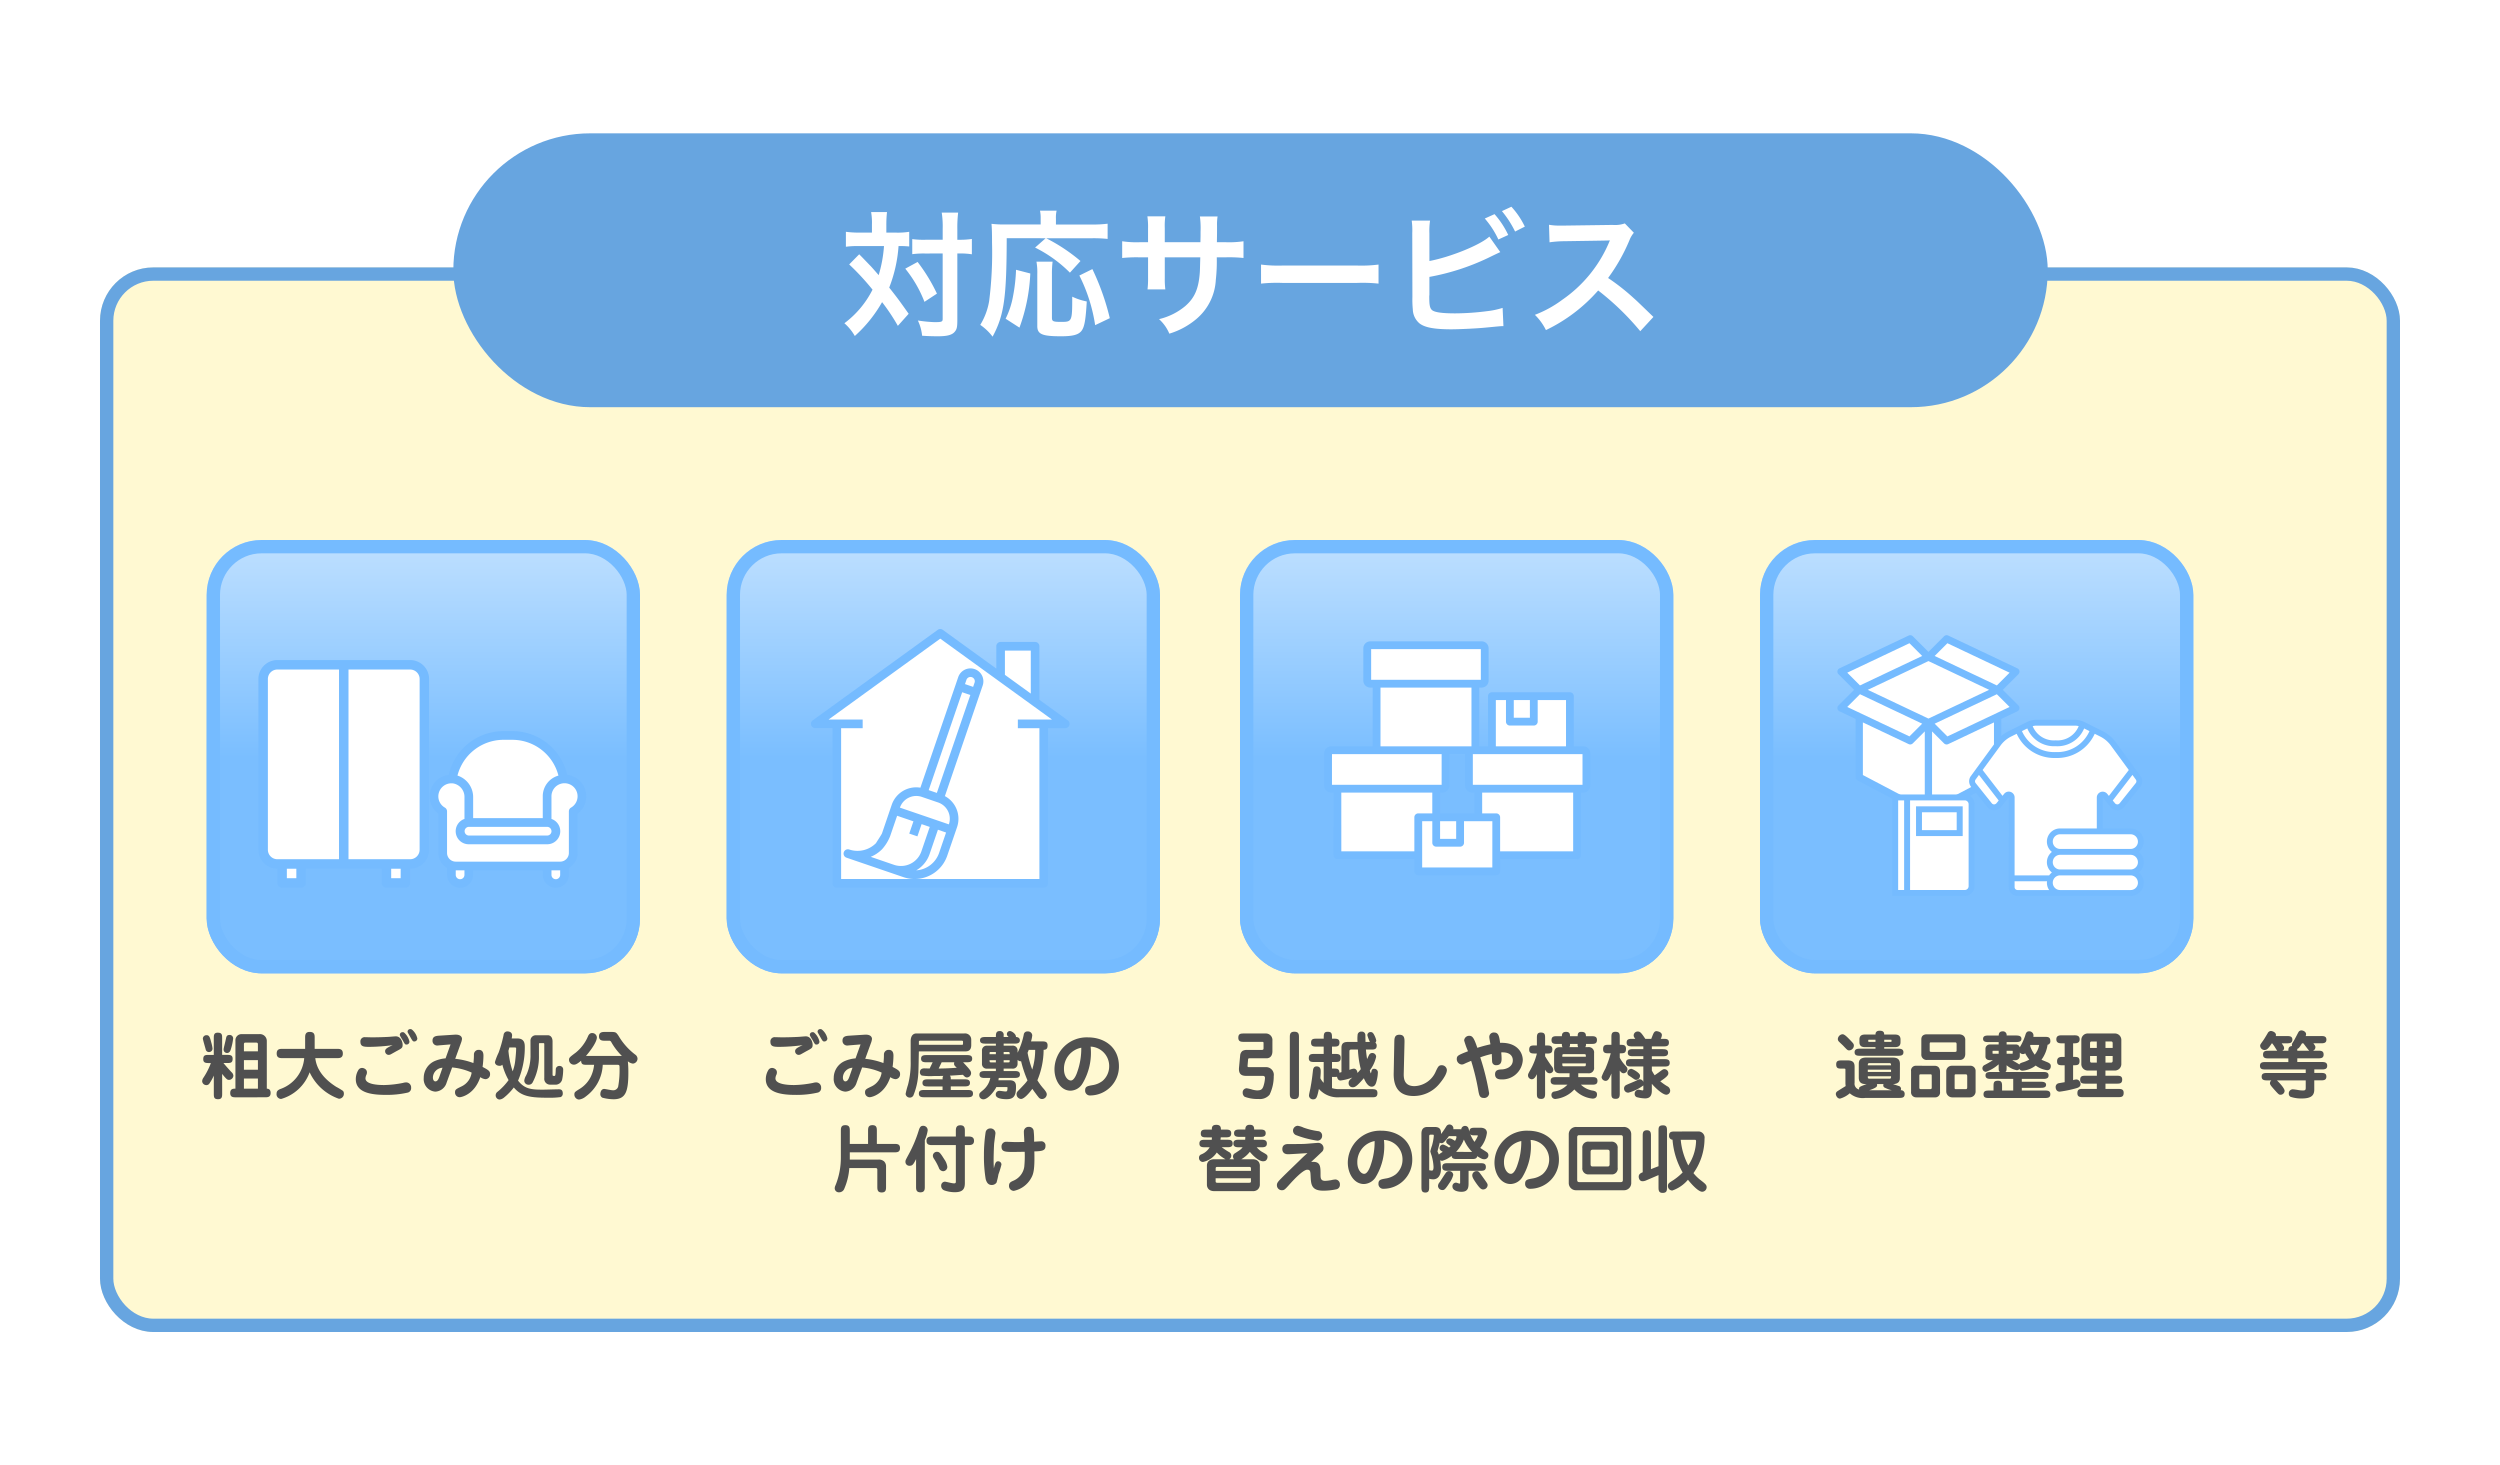 <svg height="219.8" viewBox="0 0 375 219.8" width="375" xmlns="http://www.w3.org/2000/svg" xmlns:xlink="http://www.w3.org/1999/xlink"><linearGradient id="a" gradientUnits="objectBoundingBox" x1=".5" x2=".5" y2="1"><stop offset="0" stop-color="#bfe0ff"/><stop offset=".503" stop-color="#7abeff"/><stop offset="1" stop-color="#7abeff"/></linearGradient><path d="m0 0h375v219.8h-375z" fill="#fff"/><g fill="#fff9d2" stroke="#67a5e0" stroke-linejoin="round" stroke-width="2"><rect height="159.69" rx="8" stroke="none" width="345" x="15" y="40.11"/><rect fill="none" height="157.69" rx="7" width="343" x="16" y="41.11"/></g><path d="m-23.287.594c.429 0 .88 0 .88-.649 0-.594-.374-.627-.572-.649v-7.117a1.032 1.032 0 0 0 -1.166-1.056h-2.541a.915.915 0 0 0 -1 .968v7.209c-.319 0-.781 0-.781.649s.451.649.88.649zm-3.124-4.136v-1.441h2.1v1.441zm0 2.838v-1.518h2.1v1.522zm0-5.6v-1.022c0-.165.011-.286.264-.286h1.547c.286 0 .286.143.286.286v1.026zm-3.267 3.388c.682.858.8.9 1.045.9a.666.666 0 0 0 .638-.638.757.757 0 0 0 -.264-.506c-.374-.4-.88-.957-1.221-1.386h.495c.528 0 .88 0 .88-.638 0-.583-.418-.583-.88-.583h-.693v-2.45c0-.55 0-.88-.671-.88-.583 0-.583.407-.583.88v2.453h-.7c-.528 0-.88 0-.88.638 0 .583.418.583.88.583h.264a10.35 10.35 0 0 1 -1.133 2.222 1 1 0 0 0 -.176.506.63.63 0 0 0 .638.583.529.529 0 0 0 .451-.242 6.911 6.911 0 0 0 .66-1.188v2.662c0 .539 0 .88.638.88.616 0 .616-.407.616-.891zm-2.332-5.807a.537.537 0 0 0 -.561.506c0 .165.352 1.353.418 1.6a.5.5 0 0 0 .506.429.527.527 0 0 0 .528-.528 5.264 5.264 0 0 0 -.187-.9c-.187-.722-.275-1.107-.704-1.107zm3.454-.033c-.418 0-.484.242-.539.506-.132.638-.363 1.485-.363 1.639a.509.509 0 0 0 .506.561c.4 0 .517-.363.572-.539a8.72 8.72 0 0 0 .352-1.617.515.515 0 0 0 -.528-.55zm11.187 3.476a5.358 5.358 0 0 1 -3.608 4.642c-.3.132-.539.286-.539.7a.7.7 0 0 0 .693.781 6.435 6.435 0 0 0 4.268-4 7.567 7.567 0 0 0 4.389 3.971.743.743 0 0 0 .748-.77.624.624 0 0 0 -.132-.407 10.07 10.07 0 0 0 -1.023-.616c-2.739-1.738-3.036-3.564-3.135-4.3h3.234c.385 0 .9 0 .9-.693s-.5-.7-.9-.7h-3.326v-1.65c0-.4 0-.891-.748-.891-.682 0-.682.528-.682.891v1.65h-3.366c-.4 0-.9 0-.9.7s.517.693.9.693zm13.269-1.947c-.814.374-1.133.561-1.133.9a.548.548 0 0 0 .517.561.756.756 0 0 0 .341-.088c.121-.066.693-.385.825-.462.814-.429.946-.495.946-.979 0-.33-.231-1.254-1.023-1.254-.143 0-.869.066-1.034.077-.839.046-1.739.072-2.588.072-.165 0-.792-.022-.99-.022a.631.631 0 0 0 -.7.693c0 .759.572.759 1.408.759a27.774 27.774 0 0 0 3.431-.257zm2.871-2.354a.549.549 0 0 0 -.231-.055.393.393 0 0 0 -.407.374c0 .1.044.165.385.77.363.638.407.715.638.715a.455.455 0 0 0 .444-.462 2.414 2.414 0 0 0 -.832-1.342zm-7.4 5.775a.64.64 0 0 0 -.6.286 2.639 2.639 0 0 0 -.4 1.4c-.007 2.032 2.369 2.351 4.437 2.351a14.008 14.008 0 0 0 3.355-.341.671.671 0 0 0 .506-.715.749.749 0 0 0 -.759-.814 1.762 1.762 0 0 0 -.462.077 15.74 15.74 0 0 1 -2.827.319c-1.023 0-2.8-.121-2.8-1a1.4 1.4 0 0 1 .11-.473.893.893 0 0 0 .11-.429c-.005-.54-.577-.661-.676-.661zm6.229-5.324a.381.381 0 0 0 -.2-.044.405.405 0 0 0 -.429.385.457.457 0 0 0 .033.143 6.407 6.407 0 0 0 .374.638c.341.627.374.693.6.693a.439.439 0 0 0 .44-.451 2.555 2.555 0 0 0 -.818-1.364zm7.218 5.247a9.072 9.072 0 0 1 2.926.77 2.677 2.677 0 0 1 -1.544 2.09c-.792.385-.946.462-.946.891a.7.7 0 0 0 .7.715c.231 0 2.211-.374 3.091-3.014a1.583 1.583 0 0 0 .77.308.712.712 0 0 0 .693-.759c0-.385-.11-.561-1.122-1.078a13.715 13.715 0 0 0 .132-1.628c0-.286 0-.935-.715-.935a.693.693 0 0 0 -.715.682 9.491 9.491 0 0 1 -.077 1.3 11.115 11.115 0 0 0 -2.728-.638l.858-2.365a2.292 2.292 0 0 0 .159-.618c0-.066 0-.7-1.078-.638l-2.222.143c-.561.033-1.122.077-1.122.748a.7.7 0 0 0 .748.737c.088 0 .187-.022.484-.044l1.474-.121-.748 2.09a5.2 5.2 0 0 0 -1.724.447 2.753 2.753 0 0 0 -1.551 2.49 1.884 1.884 0 0 0 1.749 2.057 1.865 1.865 0 0 0 1.683-1.353zm-1.859 1.254c-.143.418-.308.836-.649.836-.264 0-.374-.308-.374-.572a1.516 1.516 0 0 1 1.441-1.474zm10.791-5.6a2.919 2.919 0 0 0 .066-.462c0-.6-.66-.6-.693-.6a.569.569 0 0 0 -.583.528 18.391 18.391 0 0 1 -.748 2.662 9.226 9.226 0 0 0 -.55 1.4c0 .4.352.572.693.572a.517.517 0 0 0 .418-.165 9.73 9.73 0 0 0 .935 2.31 8.99 8.99 0 0 1 -1.672 1.76.657.657 0 0 0 -.264.495.624.624 0 0 0 .572.66 1.22 1.22 0 0 0 .649-.271 8.709 8.709 0 0 0 1.5-1.54c1.096 1.309 2.416 1.54 5.067 1.54a12.134 12.134 0 0 0 1.969-.1.564.564 0 0 0 .308-.539c0-.627-.407-.627-.616-.627-.341 0-1.991.055-2.365.055-1.793 0-2.75-.11-3.729-1.353a12.594 12.594 0 0 0 1.012-4.983c0-.5 0-1.342-1.111-1.342zm.484 1.353c.187 0 .187.077.187.165 0 .539-.088 1.364-.143 1.859a6.424 6.424 0 0 1 -.378 1.552 13.584 13.584 0 0 1 -.638-3.08c.022-.055.121-.407.143-.5zm2.343 1.408a7.046 7.046 0 0 1 -.649 2.768 2.006 2.006 0 0 0 -.286.781.616.616 0 0 0 .649.627.637.637 0 0 0 .583-.308 8.152 8.152 0 0 0 .968-4.037v-1.744c0-.121.022-.154.187-.154h.471c.11 0 .143.066.143.165v5.1a.87.87 0 0 0 .9.968h.9a1.023 1.023 0 0 0 .869-.726 7.216 7.216 0 0 0 .165-1.507.526.526 0 0 0 -.561-.572.523.523 0 0 0 -.539.407c-.022.077-.022.484-.033.572-.033.418-.055.517-.187.517-.2 0-.275-.011-.275-.176v-4.99c0-.693-.385-.935-.693-.935h-1.87a.8.8 0 0 0 -.748.814zm13.057 1.189c.3 0 .3.11.3.528a13.835 13.835 0 0 1 -.209 2.739.76.76 0 0 1 -.836.55c-.2 0-1.144-.2-1.254-.2-.462 0-.583.528-.583.737a.593.593 0 0 0 .319.583 6.784 6.784 0 0 0 1.65.231c1.8 0 2.233-1.078 2.233-4.015a16.338 16.338 0 0 0 -.077-1.683 1.43 1.43 0 0 0 .759.352.756.756 0 0 0 .693-.737.781.781 0 0 0 -.363-.627 9.723 9.723 0 0 1 -2.5-2.827c-.374-.539-.4-.561-1.265-.561h-.726c-.4 0-.924 0-.924.66s.528.66.924.66h.525a.366.366 0 0 1 .407.231 9.363 9.363 0 0 0 1.576 2.048h-5.39c.132-.132 1.639-1.914 1.639-2.772a.7.7 0 0 0 -.726-.66c-.385 0-.539.33-.638.561a6.26 6.26 0 0 1 -1.793 2.365c-.924.693-1.023.77-1.023 1.1a.728.728 0 0 0 .715.715c.165 0 .418 0 1.1-.594.022.616.352.616.88.616h1.067a5.233 5.233 0 0 1 -.462 1.716 4.449 4.449 0 0 1 -1.606 1.837c-.814.506-.891.55-.891.913a.751.751 0 0 0 .693.748 2 2 0 0 0 1.034-.473 6.2 6.2 0 0 0 2.53-4.741z" fill="#505050" transform="translate(63 164)"/><g transform="translate(31 81)"><g fill="url(#a)" stroke="#75bbff" stroke-linejoin="round" stroke-width="2"><rect height="65" rx="8.24" stroke="none" width="65"/><rect fill="none" height="63" rx="7.24" width="63" x="1" y="1"/></g><path d="m74.3 9.627h21.085l1.863 1.833.118 26.256a9.94 9.94 0 0 1 -.591 1.3c-.089.03-1.8.384-1.8.384l-.562 2.3-.118.535h-2.37l-.355-2.661-12.507.207-.473 2.454-1.182.148-1.036-.266-.355-2.6s-1.271-.237-1.39-.237-1.6-.976-1.6-.976v-26.873z" fill="#fff" transform="translate(-64.67 9.023)"/><path d="m86.762 0h-19.917a2.848 2.848 0 0 0 -2.845 2.845v25.607a2.849 2.849 0 0 0 2.845 2.848v2.134a.711.711 0 0 0 .711.711h2.844a.711.711 0 0 0 .711-.711v-2.134h11.383v2.134a.711.711 0 0 0 .711.711h2.845a.711.711 0 0 0 .711-.711v-2.134a2.848 2.848 0 0 0 2.845-2.845v-25.61a2.849 2.849 0 0 0 -2.844-2.845zm-17.072 32.72h-1.422v-1.42h1.422zm6.4-2.845h-9.245a1.424 1.424 0 0 1 -1.423-1.423v-25.607a1.424 1.424 0 0 1 1.423-1.423h9.247v28.453zm9.247 2.845h-1.421v-1.42h1.423zm2.845-4.268a1.424 1.424 0 0 1 -1.423 1.423h-9.244v-28.452h9.247a1.424 1.424 0 0 1 1.423 1.423z" fill="#75bbff" transform="translate(-56.24 18.008)"/><g transform="translate(33.446 28.667)"><path d="m21.892 6.371-3.174.915-3.173 2.232-1.683 3.642-1.58 1.051-.59 1.194.59 1.709.875 1.139-.027 6.347.705 1.194.136.407-.136 1.199.624 1.058a4.99 4.99 0 0 0 1.086.3 6.73 6.73 0 0 0 .976-.38l.271-1.411.163-.461 12.1.081v1.243l.488.924a3.939 3.939 0 0 0 1.013-.219 4.67 4.67 0 0 0 .642-1.017c.027-.231 0-1.289 0-1.289a4.5 4.5 0 0 0 .705-.669c.081-.172.271-5.874.271-5.874s.543-1.623.6-1.7 1.085-1.709 1.085-1.709l-.515-1.98-1.465-1-1.085-.949-.732-2.36-2.228-1.988-3.066-1.412z" fill="#fff" transform="translate(-10.977 -5.981)"/><path d="m23.4 8.98a3.274 3.274 0 0 0 -2.468-2.38c-.1-.021-.2-.017-.294-.029a8.432 8.432 0 0 0 -8.238-6.571h-1.3a8.434 8.434 0 0 0 -8.241 6.571 3.218 3.218 0 0 0 -2.859 3.219 3.267 3.267 0 0 0 1.305 2.6v5.887a2.6 2.6 0 0 0 1.305 2.248v1.016a1.958 1.958 0 0 0 3.916 0v-.653h10.444v.653a1.958 1.958 0 0 0 3.916 0v-1.019a2.6 2.6 0 0 0 1.305-2.248v-5.886a3.264 3.264 0 0 0 1.209-3.408zm-12.3-7.674h1.3a7.132 7.132 0 0 1 6.919 5.367 3.207 3.207 0 0 0 -2.35 3.117v3.263h-10.443v-3.124a3.391 3.391 0 0 0 -2.35-3.261 7.132 7.132 0 0 1 6.919-5.363zm7.179 13.706a.653.653 0 0 1 -.653.653h-11.752a.653.653 0 0 1 0-1.305h11.747a.653.653 0 0 1 .653.651zm-13.058 6.525a.653.653 0 1 1 -1.305 0v-.653h1.305zm14.358 0a.653.653 0 1 1 -1.305 0v-.653h1.305zm1.63-10.063a.652.652 0 0 0 -.324.564v6.236a1.307 1.307 0 0 1 -1.305 1.305h-15.664a1.307 1.307 0 0 1 -1.305-1.305v-6.236a.654.654 0 0 0 -.324-.564 1.936 1.936 0 0 1 -.982-1.684 1.96 1.96 0 0 1 2.295-1.931 2.053 2.053 0 0 1 1.625 2.07v3.244a1.953 1.953 0 0 0 .653 3.8h11.743a1.953 1.953 0 0 0 .653-3.8v-3.383a1.958 1.958 0 1 1 2.935 1.684z" fill="#75bbff"/></g></g><path d="m-20.6-7.227c-.814.374-1.133.561-1.133.9a.548.548 0 0 0 .517.561.756.756 0 0 0 .341-.088c.121-.066.693-.385.825-.462.814-.429.946-.495.946-.979 0-.33-.231-1.254-1.023-1.254-.143 0-.869.066-1.034.077-.839.046-1.739.072-2.588.072-.165 0-.792-.022-.99-.022a.631.631 0 0 0 -.7.693c0 .759.572.759 1.408.759a27.774 27.774 0 0 0 3.431-.257zm2.871-2.354a.549.549 0 0 0 -.231-.055.393.393 0 0 0 -.407.374c0 .1.044.165.385.77.363.638.407.715.638.715a.455.455 0 0 0 .451-.462 2.414 2.414 0 0 0 -.839-1.342zm-7.4 5.775a.64.64 0 0 0 -.6.286 2.639 2.639 0 0 0 -.4 1.4c0 2.035 2.376 2.354 4.444 2.354a14.008 14.008 0 0 0 3.348-.344.671.671 0 0 0 .506-.715.749.749 0 0 0 -.759-.814 1.762 1.762 0 0 0 -.462.077 15.74 15.74 0 0 1 -2.827.319c-1.023 0-2.805-.121-2.805-1a1.4 1.4 0 0 1 .11-.473.893.893 0 0 0 .11-.429c0-.54-.572-.661-.671-.661zm6.229-5.324a.381.381 0 0 0 -.2-.044.405.405 0 0 0 -.429.385.457.457 0 0 0 .033.143 6.407 6.407 0 0 0 .374.638c.341.627.374.693.6.693a.439.439 0 0 0 .44-.451 2.555 2.555 0 0 0 -.818-1.364zm7.216 5.247a9.072 9.072 0 0 1 2.926.77 2.677 2.677 0 0 1 -1.54 2.09c-.792.385-.946.462-.946.891a.7.7 0 0 0 .7.715c.231 0 2.211-.374 3.091-3.014a1.583 1.583 0 0 0 .77.308.712.712 0 0 0 .693-.759c0-.385-.11-.561-1.122-1.078a13.715 13.715 0 0 0 .132-1.628c0-.286 0-.935-.715-.935a.693.693 0 0 0 -.715.682 9.491 9.491 0 0 1 -.077 1.3 11.115 11.115 0 0 0 -2.728-.638l.858-2.365a2.292 2.292 0 0 0 .154-.616c0-.066 0-.7-1.078-.638l-2.222.143c-.561.033-1.122.077-1.122.748a.7.7 0 0 0 .748.737c.088 0 .187-.022.484-.044l1.474-.121-.748 2.09a5.2 5.2 0 0 0 -1.727.451 2.753 2.753 0 0 0 -1.545 2.484 1.884 1.884 0 0 0 1.749 2.057 1.865 1.865 0 0 0 1.683-1.353zm-1.859 1.254c-.143.418-.308.836-.649.836-.264 0-.374-.308-.374-.572a1.516 1.516 0 0 1 1.441-1.474zm15.16.529c0-.308 0-.385-.143-.55.374-.022 1.408-.088 1.969-.132.275.319.418.4.616.4a.653.653 0 0 0 .605-.627c0-.363-.2-.572-1.2-1.65h.484c.407 0 .88 0 .88-.539s-.473-.539-.88-.539h-5.906c-.418 0-.88 0-.88.539s.462.539.88.539h.858l-.451.935c-.121 0-.671-.022-.8-.022-.429 0-.66.22-.66.561a.551.551 0 0 0 .275.517 8.683 8.683 0 0 0 1.856.068c.803 0 1.18-.007 1.38-.018-.11.154-.11.209-.11.517h-2.139c-.407 0-.88.011-.88.539s.473.528.88.528h2.134v.534h-2.673c-.418 0-.88 0-.88.539s.462.55.88.55h6.358c.407 0 .88 0 .88-.55s-.462-.539-.88-.539h-2.453v-.539h2c.4 0 .88 0 .88-.528s-.482-.533-.878-.533zm-1.364-2.564h1.9a.494.494 0 0 0 -.044.209c0 .231.077.308.407.616-1.133.088-1.936.11-2.717.121zm-4.653-.231a13 13 0 0 1 -.4 3.619 11.3 11.3 0 0 0 -.359 1.364.62.62 0 0 0 .649.55.584.584 0 0 0 .517-.319 10.081 10.081 0 0 0 .737-3.267c.044-.484.066-2.816.088-3.344h7.007c.649 0 .847-.418.847-.946v-.8a.928.928 0 0 0 -1.034-.946h-7.172c-.88 0-.88.99-.88 1.177zm1.232-2.871c0-.121.154-.132.22-.132h6.226c.088 0 .176.044.176.132v.319c0 .088-.011.165-.143.165h-6.479zm14.806 2.739a.656.656 0 0 0 .528.22 17.42 17.42 0 0 0 .957 2.86 3.338 3.338 0 0 1 -.286.385c-.176.22-1.177 1.243-1.21 1.287a.644.644 0 0 0 -.143.418.712.712 0 0 0 .682.7c.473 0 1.32-1 1.683-1.518.088.132.682.957.924 1.243a.639.639 0 0 0 .506.286.73.73 0 0 0 .737-.682c0-.176-.044-.341-.418-.8a8.394 8.394 0 0 1 -.99-1.331 12.01 12.01 0 0 0 .935-4.565c.473-.011.594-.253.594-.671 0-.583-.418-.594-.88-.594h-1.606a4.642 4.642 0 0 0 .187-.9.627.627 0 0 0 -.693-.594.53.53 0 0 0 -.583.484 10.771 10.771 0 0 1 -.924 2.706v-.287a.712.712 0 0 0 -.8-.77h-1.29v-.308h1.562c.385 0 .869 0 .869-.5 0-.33-.264-.484-.583-.495.022-.462-.649-.891-.9-.891a.452.452 0 0 0 -.462.473c0 .176.11.275.253.418h-.739v-.237a.552.552 0 0 0 -.605-.649c-.561 0-.561.44-.561.891h-1.5c-.385 0-.88 0-.88.495s.495.5.88.5h1.5v.308h-1.287a.713.713 0 0 0 -.8.77v1.914a.706.706 0 0 0 .8.759h1.287v.363h-1.573c-.4 0-.88 0-.88.517s.484.517.88.517h.737a3.175 3.175 0 0 1 -1.1 1.837c-.484.4-.561.462-.561.748a.613.613 0 0 0 .627.62c.688 0 1.661-1.241 1.936-1.835h1.5c.143 0 .176 0 .176.077 0 .583-.11.583-.319.583-.121 0-.748-.1-.891-.1a.534.534 0 0 0 -.55.583c0 .671 1.4.671 1.628.671 1.195.001 1.408-.659 1.408-1.858 0-.352 0-.979-.946-.979h-1.698a1.951 1.951 0 0 0 .055-.352h2.3c.4 0 .88 0 .88-.517s-.484-.517-.88-.517h-1.563v-.363h1.287a.706.706 0 0 0 .8-.759zm-2.09-.847v-.326h.693c.1 0 .154.011.176.055a.546.546 0 0 1 .033.275zm.9.9c0 .308 0 .33-.209.33h-.691v-.33zm-2.068 0v.33h-.735c-.088 0-.143-.011-.176-.055a.678.678 0 0 1 -.033-.275zm-.946-.9c0-.308 0-.33.209-.33h.737v.33zm6.842-.649a9.866 9.866 0 0 1 -.44 2.959 15.523 15.523 0 0 1 -.7-2.519c.044-.1.088-.2.176-.44zm8.316-.484a2.907 2.907 0 0 1 2.785 2.937 2.881 2.881 0 0 1 -1 2.211 3.3 3.3 0 0 1 -1.54.638c-.737.132-1.067.2-1.067.77a.719.719 0 0 0 .792.77 4.335 4.335 0 0 0 4.278-4.378c0-2.981-2.321-4.334-4.62-4.334a4.835 4.835 0 0 0 -5.049 4.785c0 1.639.935 3.212 2.42 3.212a2.165 2.165 0 0 0 1.76-1.034 8.988 8.988 0 0 0 1.243-5.577zm-1.4.165a10.524 10.524 0 0 1 -.583 3.586c-.1.308-.462 1.331-.979 1.331-.473 0-1.034-.627-1.034-1.716a3.194 3.194 0 0 1 2.604-3.201zm-34.722 14.429v-1.9c0-.462 0-.913-.671-.913s-.671.451-.671.913v4.023a10.957 10.957 0 0 1 -.8 4.081 1.086 1.086 0 0 0 -.121.462.614.614 0 0 0 .66.594.821.821 0 0 0 .781-.55 9.416 9.416 0 0 0 .748-3.091h3.96a.226.226 0 0 1 .242.22v2.53c0 .451 0 .913.66.913s.649-.462.649-.913v-3.056a1.043 1.043 0 0 0 -.286-.682 1.16 1.16 0 0 0 -.9-.275h-4.251v-1.091h6.63c.44 0 .9 0 .9-.638s-.473-.627-.9-.627h-2.571v-1.9c0-.462 0-.913-.66-.913s-.66.451-.66.913v1.9zm11.253-.572a5.487 5.487 0 0 0 .429-1.441.658.658 0 0 0 -.693-.7c-.242 0-.451.066-.638.66a19.42 19.42 0 0 1 -1.5 3.586c-.495.913-.506.946-.506 1.155a.589.589 0 0 0 .616.594c.462 0 .594-.253.979-1v4.1c0 .418 0 .88.66.88s.649-.495.649-.88zm4.653.748v5.456c0 .143 0 .286-.264.286-.33 0-1.188-.253-1.375-.253a.578.578 0 0 0 -.561.605.724.724 0 0 0 .462.7 4.712 4.712 0 0 0 1.606.275c1.32 0 1.485-.649 1.485-1.419v-5.65h.495c.341 0 .88 0 .88-.638s-.539-.649-.88-.649h-.495v-.792c0-.4 0-.891-.671-.891s-.682.495-.682.891v.792h-3.52c-.352 0-.88 0-.88.649s.528.638.88.638zm-2.816 1.012a.592.592 0 0 0 -.627.638.889.889 0 0 0 .154.387 8.478 8.478 0 0 1 .737 1.364.722.722 0 0 0 .649.517.648.648 0 0 0 .627-.66 2.506 2.506 0 0 0 -.462-1.135c-.561-.891-.715-1.111-1.078-1.111zm13.09-1.475c-.451 0-1.21.011-1.353.011-.209 0-1.265-.044-1.353-.044a.693.693 0 0 0 -.715.733c0 .792.583.792 1.826.792.1 0 1.441-.022 1.65-.022a16.062 16.062 0 0 1 -.066 2.255 2.7 2.7 0 0 1 -1.617 2.075c-.4.176-.671.308-.671.759a.729.729 0 0 0 .726.77 3.865 3.865 0 0 0 2.6-1.925c.341-.594.55-1.276.473-3.993 1.221-.033 1.672-.132 1.672-.814a.623.623 0 0 0 -.682-.7c-.154 0-.858.055-1.023.055a12.077 12.077 0 0 0 -.077-1.694.689.689 0 0 0 -.7-.528.7.7 0 0 0 -.759.726c-.008.214.069 1.292.069 1.544zm-4.565 3.95c-.022-.286-.044-.55-.044-1.254 0-.088.011-1.386.077-2.42.022-.253.2-1.507.2-1.584a.729.729 0 0 0 -.792-.726.69.69 0 0 0 -.682.572 22.354 22.354 0 0 0 -.253 3.476 20.6 20.6 0 0 0 .264 3.564c.121.4.319.869.9.869a.853.853 0 0 0 .726-.363 10.6 10.6 0 0 0 .286-1.232 13.244 13.244 0 0 0 .451-1.463.489.489 0 0 0 -.506-.495c-.352 0-.451.297-.627 1.056z" fill="#505050" transform="translate(141 164)"/><g fill="url(#a)" stroke="#75bbff" stroke-linejoin="round" stroke-width="2" transform="translate(109 81)"><rect height="65" rx="8.24" stroke="none" width="65"/><rect fill="none" height="63" rx="7.24" width="63" x="1" y="1"/></g><path d="m48.287 23.815 8.864 6.343.189-4.551 5.008.143.43 8.457 3.906 2.759-3.046.441.108 23.784-30.891.215-.323-24.154-2.509-.143z" fill="#fff" transform="translate(92.752 71.17)"/><path d="m50.263 26.619v-8.031a.647.647 0 0 0 -.647-.647h-5.172a.647.647 0 0 0 -.647.647v3.349l-8.027-5.812a.647.647 0 0 0 -.758 0l-18.751 13.575a.647.647 0 0 0 .38 1.17h2.586v23.281a.647.647 0 0 0 .647.647h31.035a.647.647 0 0 0 .647-.647v-23.278h2.586a.647.647 0 0 0 .379-1.17zm-5.173-7.384h3.88v6.448l-3.88-2.809zm5.819 10.345h-3.879v1.293h3.233v22.627h-18.69a5.176 5.176 0 0 0 4.866-3.5l1.261-3.666.209-.612a3.86 3.86 0 0 0 -1.824-4.657l5.248-15.355.418-1.223a1.94 1.94 0 1 0 -3.671-1.256l-.418 1.223-5.251 15.346a3.874 3.874 0 0 0 -4.3 2.57l-.209.612-1.252 3.674c-.06.176-.808 1.287-.891 1.452l.926.9a6.531 6.531 0 0 0 1.188-1.936l1.047-3.059 2.447.837-.628 1.836 1.224.418.628-1.836 1.223.418-1.255 3.674a3.236 3.236 0 0 1 -4.1 2.013l-3.5-1.2a5.155 5.155 0 0 0 1.728-1.166l-.926-.9a3.9 3.9 0 0 1 -4.035.963.647.647 0 0 0 -.418 1.224l6.73 2.3 1.833.627a5.185 5.185 0 0 0 1.664.28h-11.015v-22.628h3.233v-1.293h-5.117l16.755-12.133 16.756 12.133zm-21.568 13.212a2.588 2.588 0 0 1 3.284-1.61l2.447.837a2.586 2.586 0 0 1 1.61 3.284zm4.314-2.625 5.023-14.683 1.222.416-5.022 14.686-.612-.209zm6.874-16.1-.209.612-1.22-.418.209-.612a.647.647 0 1 1 1.224.418zm-4.266 22.46-1.046 3.058a3.887 3.887 0 0 1 -3.432 2.615 4.494 4.494 0 0 0 2-2.425l1.256-3.671z" fill="#75bbff" transform="translate(105.648 78.352)"/><path d="m-31.372-8.976c-.506 0-.88.011-.88.638s.473.616.88.616h2.662c.242 0 .242.033.242.286v.671c0 .253-.11.253-.4.253h-2.068a1.309 1.309 0 0 0 -.693.154.97.97 0 0 0 -.341.616l-.176 1.87c-.11 1.166.572 1.254 1.144 1.254h2.409c.341 0 .341.22.341.341a4.774 4.774 0 0 1 -.231 1.2c-.165.473-.352.638-.968.638a3.707 3.707 0 0 1 -.671-.11 5.448 5.448 0 0 0 -.858-.209.611.611 0 0 0 -.616.66.726.726 0 0 0 .3.616 5.451 5.451 0 0 0 2.1.33 1.883 1.883 0 0 0 1.63-.639 6.335 6.335 0 0 0 .627-2.8 1.158 1.158 0 0 0 -1.221-1.336h-2.431c-.2 0-.3 0-.275-.231l.077-.891c.011-.187.066-.209.341-.209h2.475c.154 0 .836-.066.836-1.067v-1.575a.986.986 0 0 0 -.957-1.078zm8.217.616c0-.462 0-.88-.7-.88-.671 0-.671.451-.671.88v8.338c0 .462 0 .88.7.88.671 0 .671-.451.671-.88zm5.192 5.9a2.636 2.636 0 0 0 .517-.022c.022.11.11.561.528.561a7.764 7.764 0 0 0 1.771-.451c-.429.374-.561.484-.561.858a.592.592 0 0 0 .616.605c.3 0 .539-.055 1.672-1.364.132.319.55 1.276 1.166 1.276.275 0 .506-.143.649-.539a5.609 5.609 0 0 0 .286-1.564.545.545 0 0 0 -.572-.583.355.355 0 0 0 -.374.308 3.51 3.51 0 0 1 -.1.374c-.044 0-.143-.363-.165-.44a5.275 5.275 0 0 0 .946-2.013.56.56 0 0 0 -.572-.594.518.518 0 0 0 -.44.22c-.066.088-.286.583-.341.693-.011-.11-.11-.649-.176-1.43h.737c.462 0 .88 0 .88-.583a.519.519 0 0 0 -.2-.451.51.51 0 0 0 .132-.352 3.082 3.082 0 0 0 -.3-.792c-.121-.231-.242-.451-.55-.451a.479.479 0 0 0 -.484.473 5.442 5.442 0 0 0 .385 1.012h-.66c0-.11-.022-.968-.022-1.023a.523.523 0 0 0 -.561-.528.551.551 0 0 0 -.594.407 5.774 5.774 0 0 0 -.022 1.144h-1.287c-.528 0-1.122 0-1.122.88v3.652c-.209.055-.231.066-.308.088-.011-.627-.363-.627-.88-.627h-.231v-.984h.429c.506 0 .88 0 .88-.627 0-.572-.429-.583-.88-.583h-.429v-1.1h.242c.495 0 .88 0 .88-.616 0-.572-.429-.572-.88-.572h-.242c0-.726 0-1.034-.66-1.034-.583 0-.583.385-.583 1.034h-1.017c-.506 0-.88 0-.88.616 0 .572.429.572.88.572h1.012v1.1h-1.352c-.506 0-.88.011-.88.638 0 .572.429.572.88.572h1.353v3.124a2.643 2.643 0 0 1 -.5-.693c.055-.649.055-.847.055-1.034 0-.209 0-.737-.627-.737-.473 0-.517.429-.55.726-.11 1-.176 1.474-.374 2.574-.033.154-.209.913-.209 1.078a.592.592 0 0 0 .631.562c.517 0 .594-.374.858-1.551a3.763 3.763 0 0 0 3.08 1.245h4.818c.506 0 .88 0 .88-.638 0-.583-.429-.583-.88-.583h-4.818a3.633 3.633 0 0 1 -1.117-.154v-1.683zm2.376-3.84c0-.077 0-.264.242-.264h1.034a14.459 14.459 0 0 0 .429 2.937c-.231.286-.352.418-.495.572-.055-.539-.374-.649-.539-.649a2.255 2.255 0 0 0 -.671.187zm8.261-1.3c.011-.583.022-1.188-.77-1.188-.737 0-.748.561-.759 1.155l-.088 4.466c-.022.89-.077 3.567 2.959 3.567a4.987 4.987 0 0 0 3.884-1.819c.109-.132 1.132-1.309 1.132-2.081a.763.763 0 0 0 -.792-.715c-.418 0-.528.209-.847.869a3.622 3.622 0 0 1 -3.212 2.268c-1.606 0-1.639-1.221-1.617-1.958zm14.509 1.462c1.738-.1 1.738 1.023 1.738 1.188 0 1-1.023 1.342-1.661 1.364-.4.022-1 .033-1 .726 0 .418.209.77.891.77a3.079 3.079 0 0 0 3.267-2.882c0-1.232-.946-2.7-3.4-2.6-.132-.935-.22-1.551-.9-1.551a.667.667 0 0 0 -.726.7c0 .1.11.715.176 1.067-.924.209-1.32.33-1.969.528-.462-1.364-.693-1.8-1.177-1.8a.753.753 0 0 0 -.8.7 12.333 12.333 0 0 0 .578 1.614c-1.43.561-1.683.66-1.683 1.166a.807.807 0 0 0 .748.825.8.8 0 0 0 .374-.1c.4-.187.462-.209 1.034-.451a34.478 34.478 0 0 1 1.1 4.609c.11.528.187.957.781.957a.724.724 0 0 0 .814-.726 36.321 36.321 0 0 0 -1.331-5.366 14.089 14.089 0 0 1 1.727-.506c.022.165.033.935.055 1.111a.57.57 0 0 0 .649.572c.77 0 .77-.693.77-.968a9.092 9.092 0 0 0 -.055-.947zm9.933 4.838a3.337 3.337 0 0 1 -1.958 1.025.487.487 0 0 0 -.44.528.57.57 0 0 0 .582.594 4.467 4.467 0 0 0 2.85-1.43 4.269 4.269 0 0 0 2.728 1.375c.352 0 .671-.143.671-.627 0-.363-.209-.473-.55-.561a3.266 3.266 0 0 1 -1.859-.9h1.6c.44 0 .88 0 .88-.572s-.44-.561-.88-.561h-2v-.583h1.46a.792.792 0 0 0 .913-.9v-2.116a.8.8 0 0 0 -.913-.9h-.407a.741.741 0 0 0 .1-.484h.77c.473 0 .88 0 .88-.6 0-.561-.451-.561-.88-.561h-.77c-.011-.407-.121-.649-.715-.649-.528 0-.528.418-.528.649h-1.15c0-.264-.011-.649-.594-.649-.6 0-.616.418-.627.649h-.66c-.484 0-.891 0-.891.594 0 .572.451.572.891.572h.66c0 .3.033.4.11.484h-.374c-.253 0-.9 0-.9.9v2.112c0 .9.649.9.9.9h1.419c0 .088 0 .132-.011.583h-1.946c-.44 0-.88 0-.88.561s.44.572.88.572zm-.77-4.191c0-.33 0-.385.253-.385h3.025c.253 0 .253.055.253.385zm1.067-1.439a.834.834 0 0 0 .088-.484h1.144a.9.9 0 0 0 .077.484zm2.464 2.442c0 .374 0 .429-.253.429h-3.024c-.253 0-.253-.055-.253-.429zm-6.116.946c.231.341.374.528.682.528a.515.515 0 0 0 .55-.506.789.789 0 0 0 -.193-.48 18.179 18.179 0 0 1 -1.034-1.562v-.407h.209c.506 0 .88 0 .88-.638 0-.572-.429-.572-.88-.572h-.209v-1.06c0-.528 0-.88-.649-.88-.583 0-.583.418-.583.88v1.056h-.275c-.506 0-.88 0-.88.638 0 .572.429.572.88.572h.275a9.5 9.5 0 0 1 -1.111 2.684c-.176.341-.22.418-.22.583a.578.578 0 0 0 .561.594c.374 0 .561-.352.77-.759v2.827c0 .528 0 .88.649.88.583 0 .583-.418.583-.88zm11.2.132c.2.253.33.4.583.4a.6.6 0 0 0 .572-.572c0-.253-.11-.374-.352-.627a5.7 5.7 0 0 1 -.8-1.122v-.671c.616 0 .935 0 .935-.682 0-.594-.4-.594-.935-.594v-1.071c0-.539 0-.88-.66-.88-.594 0-.594.418-.594.88v1.067h-.352c-.539 0-.891 0-.891.671 0 .605.407.605.891.605h.253a17.047 17.047 0 0 1 -.814 2.332 7.2 7.2 0 0 0 -.561 1.221.621.621 0 0 0 .594.583c.319 0 .495-.176.88-1.1v2.915c0 .539 0 .88.66.88.594 0 .594-.418.594-.88zm3.539-3.223h-1.451c-.407 0-.88 0-.88.539s.473.528.88.528h1.451v.429h-1.726c-.44 0-.88 0-.88.561s.44.55.88.55h1.726v2.321a.573.573 0 0 0 -.528-.4c-.132 0-.2.033-.495.187-.242.132-1.452.6-1.584.693a.555.555 0 0 0 -.286.495.614.614 0 0 0 .66.627 6.377 6.377 0 0 0 2.233-1.085v.55c0 .121-.011.2-.11.2s-.539-.11-.638-.11a.6.6 0 0 0 -.55.66.5.5 0 0 0 .319.462 4.918 4.918 0 0 0 1.254.187c.8 0 1-.539 1-1.155v-1.036c.451.539 1.595 1.639 2.178 1.639a.6.6 0 0 0 .572-.649.775.775 0 0 0 -.462-.638 8.881 8.881 0 0 1 -1.021-.722c1.21-.792 1.21-1.023 1.21-1.243a.6.6 0 0 0 -.594-.583c-.187 0-.253.044-.825.473-.231.165-.495.352-.638.44a7.458 7.458 0 0 1 -.418-.7v-.605h1.8c.44 0 .88 0 .88-.55s-.44-.561-.88-.561h-1.8v-.429h1.551c.407 0 .88 0 .88-.528s-.473-.539-.88-.539h-1.551v-.415h1.683c.451 0 .88 0 .88-.572s-.429-.561-.88-.561h-.352a1.368 1.368 0 0 0 .176-.561c0-.528-.8-.594-.814-.594-.308 0-.429.286-.539.539-.022.055-.11.286-.242.616h-.889c-.528-.781-.748-1.1-1.1-1.1a.6.6 0 0 0 -.649.6c0 .132.044.231.242.5h-.418c-.44 0-.88 0-.88.561s.44.572.88.572h1.625zm-.5 3.96c0-.385-1.111-1-1.309-1a.619.619 0 0 0 -.583.583.505.505 0 0 0 .165.385c.066.055.4.253.462.308.473.33.528.374.682.374a.6.6 0 0 0 .583-.65zm-61.616 12.559a.614.614 0 0 0 .308-.528.6.6 0 0 0 -.352-.558 10.679 10.679 0 0 1 -1.078-.715h.759c.429 0 .88 0 .88-.561s-.451-.561-.88-.561h-.946c.011-.088.011-.121.044-.363h.682c.473 0 .88 0 .88-.6 0-.561-.44-.561-.88-.561h-.66c-.011-.3-.022-.715-.693-.715s-.671.418-.671.715h-.777c-.484 0-.88 0-.88.605 0 .561.44.561.88.561h.781a2.485 2.485 0 0 1 -.022.363h-.968c-.44 0-.88 0-.88.561s.44.561.88.561h.66a2.539 2.539 0 0 1 -1.258 1.07.508.508 0 0 0 -.341.517.59.59 0 0 0 .6.616 3.293 3.293 0 0 0 2.068-1.419 5.218 5.218 0 0 0 1.3 1.012h-1.672c-1.111 0-1.111.847-1.111.946v2.882c0 .088.011.957 1.111.957h5.72a1.091 1.091 0 0 0 .737-.2.988.988 0 0 0 .374-.759v-2.88c0-.088-.011-.946-1.111-.946h-1.668a4.509 4.509 0 0 0 1.276-1.111c.528.649 1.375 1.419 2 1.419a.772.772 0 0 0 .4-.11.765.765 0 0 0 .253-.55c0-.275-.1-.341-.671-.671a2.974 2.974 0 0 1 -.946-.77h.638c.4 0 .88 0 .88-.561s-.473-.572-.88-.572h-1.078c.011-.121.022-.209.033-.429h.869c.4 0 .88 0 .88-.55s-.484-.55-.88-.55h-.847c-.011-.33-.044-.715-.66-.715s-.66.429-.671.715h-.796c-.407 0-.891 0-.891.55s.484.55.891.55h.8c-.011.22-.011.308-.022.429h-.88c-.407 0-.891 0-.891.561s.473.572.891.572h.495c-.242.308-.33.374-1.188.924a.533.533 0 0 0 -.253.462.676.676 0 0 0 .143.407zm-2.035 1.386c0-.11.022-.231.242-.231h4.8c.231 0 .253.121.253.231v.363h-5.291zm5.291 1.914c0 .121-.022.231-.253.231h-4.8c-.22 0-.242-.11-.242-.231v-.44h5.291zm6.314-7.634a.735.735 0 0 0 .539.748 14.643 14.643 0 0 0 3.1.8.71.71 0 0 0 .726-.748.659.659 0 0 0 -.616-.682 10.618 10.618 0 0 1 -2.167-.528 3.036 3.036 0 0 0 -.891-.275.741.741 0 0 0 -.691.685zm2.717 4.741c.242-.22 1.628-1.507 1.694-1.595a.757.757 0 0 0 .165-.498.8.8 0 0 0 -.869-.77c-.088 0-1.672.143-1.98.154-.594.022-.77.022-2.431.022-.209 0-.9 0-.9.759 0 .231.088.77.858.77.418 0 2.453-.143 2.915-.165-.451.374-.979.891-1.265 1.177-.737.715-1.925 1.848-2.651 2.585-.561.561-.671.748-.671 1.045a.743.743 0 0 0 .748.759c.352 0 .44-.088 1.221-.957.539-.6 1.958-2.123 2.585-2.123.462 0 .473.275.506 1.012.055 1.155.1 2.134 1.881 2.134a9.22 9.22 0 0 0 2.035-.22.671.671 0 0 0 .473-.693.714.714 0 0 0 -.671-.77 3.551 3.551 0 0 0 -.616.1 6.79 6.79 0 0 1 -.924.11c-.693 0-.693-.451-.693-.968 0-1.111 0-1.881-1.078-1.881a2.991 2.991 0 0 0 -.332.013zm10.923-3.3a2.907 2.907 0 0 1 2.783 2.937 2.881 2.881 0 0 1 -1 2.211 3.3 3.3 0 0 1 -1.54.638c-.737.132-1.067.2-1.067.77a.719.719 0 0 0 .792.77 4.335 4.335 0 0 0 4.278-4.378c0-2.981-2.321-4.334-4.62-4.334a4.835 4.835 0 0 0 -5.049 4.785c0 1.639.935 3.212 2.42 3.212a2.165 2.165 0 0 0 1.76-1.034 8.988 8.988 0 0 0 1.243-5.577zm-1.4.165a10.524 10.524 0 0 1 -.583 3.586c-.1.308-.462 1.331-.979 1.331-.473 0-1.034-.627-1.034-1.716a3.194 3.194 0 0 1 2.602-3.201zm8.184 5.654a2.366 2.366 0 0 0 .605.088c.814 0 1.166-.759 1.166-1.562a9.155 9.155 0 0 0 -.121-1.3.669.669 0 0 0 .3.088 3.837 3.837 0 0 0 1.408-.746c.066.473.418.473.88.473h2.09c.451 0 .792 0 .88-.429.693.462.88.462 1.056.462a.592.592 0 0 0 .616-.6.541.541 0 0 0 -.242-.462c-.132-.1-.836-.528-.979-.638a4.4 4.4 0 0 0 1-2.255c0-.715-.715-.77-.946-.77h-.8c-.451 0-.869 0-.88.572-.022-.066-.11-.4-.132-.462a.514.514 0 0 0 -.5-.385.571.571 0 0 0 -.594.528.915.915 0 0 0 -.285-.038h-.911a.557.557 0 0 0 .022-.143.6.6 0 0 0 -.594-.561.558.558 0 0 0 -.462.264 10.7 10.7 0 0 1 -.8 1.166c.022-.726-.231-1.056-.957-1.056h-1.059c-.319 0-.924.055-.924 1v7.954c0 .484 0 .88.6.88.561 0 .561-.44.561-.88zm4.029-4.026a5.568 5.568 0 0 0 1.177-1.859 5.953 5.953 0 0 0 1.232 1.859zm-.121-2.365c.11 0 .187.011.187.143a1.306 1.306 0 0 1 -.22.561c-.517-.319-.649-.363-.825-.363a.5.5 0 0 0 -.495.462c0 .242.066.286.66.7-.143.132-.176.154-.242.209a3.339 3.339 0 0 0 -.88-.451.527.527 0 0 0 -.528.528c0 .275.132.352.473.572a3.9 3.9 0 0 0 -.594.4 3.464 3.464 0 0 0 -.2-.451c.033-.22.3-1.133.341-1.331a.5.5 0 0 0 .264.077c.187 0 .341 0 1.111-1.056zm3.19-.121c.154 0 .2 0 .2.088a4.727 4.727 0 0 1 -.506.891 4.889 4.889 0 0 1 -.627-1.155c.176.176.264.176.748.176zm-7.095.165c0-.2.055-.264.242-.264h.264c.1 0 .187 0 .187.165a8.18 8.18 0 0 1 -.264 1.441 7.528 7.528 0 0 0 -.264.9 5.592 5.592 0 0 0 .2.649 7.1 7.1 0 0 1 .284 1.674c0 .561-.165.561-.275.561-.055 0-.319-.044-.374-.055zm5.907 5.159h1.712c.451 0 .88 0 .88-.572s-.425-.572-.88-.572h-4.781c-.44 0-.88.011-.88.572s.44.572.88.572h1.8v1.815c0 .033 0 .1-.077.1-.132 0-.407-.143-.55-.143a.537.537 0 0 0 -.528.561c0 .814 1.276.814 1.353.814 1.056 0 1.067-.715 1.067-1.353zm1.188.044a.648.648 0 0 0 -.638.627c0 .286.176.583.6 1.2.506.715.737.924 1.023.924a.677.677 0 0 0 .682-.627c0-.22-.022-.253-.671-1.155-.666-.937-.688-.969-.996-.969zm-4.092 0a.523.523 0 0 0 -.473.22c-.165.187-.814 1.243-.979 1.463a.867.867 0 0 0 -.231.539.642.642 0 0 0 .671.616c.22 0 .363 0 1.023-1.034a3.6 3.6 0 0 0 .594-1.232.6.6 0 0 0 -.605-.572zm12.21-4.675a2.942 2.942 0 0 1 1.782 5.148 3.3 3.3 0 0 1 -1.54.638c-.737.132-1.067.2-1.067.77a.719.719 0 0 0 .792.77 4.335 4.335 0 0 0 4.279-4.378c0-2.981-2.321-4.334-4.62-4.334a4.835 4.835 0 0 0 -5.049 4.785c0 1.639.935 3.212 2.42 3.212a2.165 2.165 0 0 0 1.76-1.034 8.988 8.988 0 0 0 1.243-5.577zm-1.4.165a10.524 10.524 0 0 1 -.583 3.586c-.1.308-.462 1.331-.979 1.331-.473 0-1.034-.627-1.034-1.716a3.194 3.194 0 0 1 2.602-3.201zm16.492-1.067a1.087 1.087 0 0 0 -1.155-1.045h-7.062a1.087 1.087 0 0 0 -1.155 1.045v7.4a1.08 1.08 0 0 0 1.155 1.045h7.062a1.08 1.08 0 0 0 1.155-1.045zm-8.107.55c0-.143 0-.363.308-.363h6.237c.308 0 .308.22.308.363v6.314c0 .132 0 .363-.308.363h-6.237c-.308 0-.308-.231-.308-.363zm6.072 1.606a.892.892 0 0 0 -.946-1h-3.4a.881.881 0 0 0 -.957 1v2.915a.9.9 0 0 0 .957 1h3.4a.874.874 0 0 0 .946-1zm-1.21 2.343c0 .165 0 .385-.3.385h-2.252c-.3 0-.3-.22-.3-.385v-1.749c0-.165 0-.385.3-.385h2.255c.3 0 .3.22.3.385zm7.337 1.672v1.782c0 .451 0 .891.616.891.66 0 .66-.4.66-.891v-8.36c0-.473 0-.88-.594-.88-.682 0-.682.33-.682.88v5.247l-1.133.44v-4.95c0-.4 0-.88-.6-.88-.638 0-.638.44-.638.88v5.423c-.22.088-.6.231-.6.66 0 .2.11.682.572.682a1.376 1.376 0 0 0 .506-.11zm2.464-6.534c-.462 0-.88.011-.88.6a.552.552 0 0 0 .517.627 11.524 11.524 0 0 0 1.521 4.911 8.991 8.991 0 0 1 -1.76 1.386c-.374.253-.451.374-.451.627a.663.663 0 0 0 .649.7 5.27 5.27 0 0 0 2.354-1.617c.143.176 1.441 1.8 2.134 1.8a.682.682 0 0 0 .671-.682c0-.319-.154-.484-.9-1.056a6.079 6.079 0 0 1 -1.078-1.056 8.985 8.985 0 0 0 1.661-5.17.93.93 0 0 0 -1-1.078zm2.915 1.243c.165 0 .253 0 .253.22a6.949 6.949 0 0 1 -1.166 3.619 10.138 10.138 0 0 1 -1.133-3.839z" fill="#505050" transform="translate(218 164)"/><g fill="url(#a)" stroke="#75bbff" stroke-linejoin="round" stroke-width="2" transform="translate(186 81)"><rect height="65" rx="8.24" stroke="none" width="65"/><rect fill="none" height="63" rx="7.24" width="63" x="1" y="1"/></g><path d="m45.992 51.489-2.282-.173v-8.193l-11.858.625v2.936l.2 4.563h-2.69v-10.06l1.242.069.207-5.359-9.473-.553-7.61.173-.515.9v4.667l1.383.311-.311 9.784h-6.529l.244.746-.59 4.444a3.167 3.167 0 0 0 .449.651c.1.035.657.138.657.138l.277 9.715.484.207 11.754.242.035 2.213s11.374.173 11.374 0 .1-2.455.38-2.455l12-.035-.177-9.745s1.21-.277 1.348-.519.001-5.292.001-5.292zm-22.367 9.867-.2-3.976 1.5-.391-.1-5.638h.326c.228.033 3.389 0 3.389 0v5.735s1.108.065 1.075.163.228 4.106.228 4.106z" fill="#fff" transform="translate(191.793 61.196)"/><path d="m38.868 46.75h-1.422v-7.524a.585.585 0 0 0 -.585-.585h-11.7a.585.585 0 0 0 -.585.585v7.524h-1.312v-8.811h.351a1.054 1.054 0 0 0 1.053-1.053v-4.833a1.054 1.054 0 0 0 -1.053-1.053h-13.793a.585.585 0 0 0 0 1.17h13.678v4.6h-16.454v-4.6h2.98a.585.585 0 1 0 0-1.17h-3.1a1.054 1.054 0 0 0 -1.053 1.053v4.834a1.054 1.054 0 0 0 1.053 1.053h.354v8.81h-6.227a1.054 1.054 0 0 0 -1.053 1.05v4.834a1.054 1.054 0 0 0 1.053 1.053h.347v5.252a.585.585 0 1 0 1.17 0v-5.25h13.648v3.119h-2.105a.585.585 0 0 0 -.585.585v5.107h-10.955v-3.962a.585.585 0 0 0 -1.17 0v4.547a.585.585 0 0 0 .585.585h11.54v1.83a.585.585 0 0 0 .585.585h11.7a.585.585 0 0 0 .585-.585v-1.83h9.192a.585.585 0 0 0 0-1.17h-9.197v-5.107a.585.585 0 0 0 -.585-.585h-2.108v-3.119h13.648v8.811h-2.387a.585.585 0 1 0 0 1.17h2.972a.585.585 0 0 0 .585-.585v-9.4h.351a1.054 1.054 0 0 0 1.053-1.053v-4.832a1.054 1.054 0 0 0 -1.054-1.05zm-8.01-6.939v2.651h-2.417v-2.651zm-5.107 0h1.52v3.236a.585.585 0 0 0 .585.585h3.587a.585.585 0 0 0 .585-.585v-3.236h4.249v6.939h-10.526zm-17.301-1.872h13.645v8.811h-13.645zm-7.28 14.581v-4.6h16.451v4.6zm16.218 5.458h2.412v2.651h-2.413zm7.836 6.939h-10.524v-6.939h1.52v3.236a.585.585 0 0 0 .585.585h3.587a.585.585 0 0 0 .585-.585v-3.236h4.249zm-2.69-8.109h-5.147v-3.119h.351a1.054 1.054 0 0 0 1.053-1.053v-4.716h2.339v4.717a1.054 1.054 0 0 0 1.053 1.053h.351zm16.217-4.288h-16.451v-4.6h16.451z" fill="#75bbff" transform="translate(198.625 65.201)"/><path d="m-12.012-4.4c0-.737-.407-.968-1.1-.968h-3.971c-1.089 0-1.1.671-1.1.968v2.046c0 .968.737.968 1.166.968-1.133.429-1.155.44-1.111.814a.891.891 0 0 1 -.682-1.012v-2.354c0-.429-.044-1-1.023-1h-.858c-.462 0-.88 0-.88.583 0 .649.352.649.88.649h.33c.176 0 .176.066.176.22v1.881a4.27 4.27 0 0 0 .033.517c-.187.121-1.045.638-1.21.759a.5.5 0 0 0 -.264.429c0 .2.2.693.627.693a3.77 3.77 0 0 0 1.463-.8 2.944 2.944 0 0 0 2.354.693h5c.44 0 .88 0 .88-.561a.527.527 0 0 0 -.594-.583.533.533 0 0 0 .055-.22.47.47 0 0 0 -.4-.44c-.132-.044-.781-.253-.814-.264.979-.033 1.034-.583 1.034-.968zm-1.331.847v.341h-3.487v-.341zm0 .99c0 .242 0 .363-.231.363h-3.014c-.242 0-.242-.121-.242-.363zm-1.133 1.177a.718.718 0 0 0 -.033.187.362.362 0 0 0 .165.319 4.947 4.947 0 0 0 1.111.418h-3.388c1.188-.4 1.188-.594 1.188-.781a.557.557 0 0 0 -.022-.143zm-2.354-2.814c0-.187 0-.33.242-.33h3.014c.121 0 .165.033.2.1a.643.643 0 0 1 .033.231zm2.464-2.728h1.551c.286 0 .891 0 .891-.737v-.418c0-.737-.605-.737-.891-.737h-1.551c-.022-.242-.033-.572-.682-.572-.6 0-.627.385-.627.572h-1.518c-.286 0-.891 0-.891.737v.418c0 .737.6.737.891.737h1.518v.228h-2.255c-.385 0-.88 0-.88.539s.495.528.88.528h5.566c.4 0 .88 0 .88-.528s-.484-.539-.88-.539h-2zm0-1.111h.957c.1 0 .143 0 .143.11 0 .187 0 .209-.143.209h-.957zm-1.309.319h-.946c-.121 0-.143 0-.143-.209 0-.11.044-.11.143-.11h.946zm-3.245.583c0-.275-.066-.341-.649-.946s-.836-.781-1.056-.781a.775.775 0 0 0 -.7.715.566.566 0 0 0 .088.3c.077.121.627.605.737.726.572.605.638.682.88.682a.738.738 0 0 0 .7-.698zm10.967-1.718c-.737 0-.847.473-.847.748v2.222a.794.794 0 0 0 .836.88h4.972c.143 0 .781-.066.781-.924v-2.1c0-.528-.4-.825-.979-.825zm4.169 1.21c.187 0 .275.033.275.286v.935c0 .209-.121.209-.275.209h-3.443c-.2 0-.319 0-.319-.209v-.913c0-.22 0-.308.187-.308zm-5.775 3.509a.717.717 0 0 0 -.781.814v3.091a.755.755 0 0 0 .781.836h2.772a.725.725 0 0 0 .792-.814v-3c0-.8-.484-.924-.836-.924zm2.321 3.2c0 .187 0 .308-.264.308h-1.298c-.231 0-.3-.033-.3-.264v-1.708c0-.176.011-.253.22-.253h1.441c.187 0 .2.077.2.242zm3-3.2a.825.825 0 0 0 -.825.8v3.072a.9.9 0 0 0 .946.869h2.541a.881.881 0 0 0 .916-.924v-3.025a.77.77 0 0 0 -.84-.792zm2.079 1.287c.176 0 .242.055.242.319v1.573c0 .154 0 .33-.22.33h-1.405c-.22 0-.264-.011-.264-.209v-1.705c0-.275 0-.308.209-.308zm10.159-5.621a.765.765 0 0 0 .022-.176.626.626 0 0 0 -.685-.654c-.352 0-.462.33-.506.473a8.016 8.016 0 0 1 -.869 1.927.585.585 0 0 0 -.616-.429h-1.353v-.363h1.353c.374 0 .869 0 .869-.484s-.5-.5-.869-.5h-1.353a.545.545 0 0 0 -.561-.624c-.594 0-.616.407-.627.627h-1.463c-.385 0-.88 0-.88.5s.495.484.88.484h1.458v.363h-1.3a.646.646 0 0 0 -.682.616v1.177c0 .33.209.561.715.561h.407a14.152 14.152 0 0 1 -1.28.737.542.542 0 0 0 -.3.473.544.544 0 0 0 .528.539 5.753 5.753 0 0 0 1.912-1.133v.407c0 .484 0 .583.187.748h-1.282c-.4 0-.88 0-.88.517s.484.517.88.517h3.278v1.749h-1.672v-.582c0-.473 0-.891-.6-.891-.682 0-.682.33-.682.891v.583h-.621c-.44 0-.88 0-.88.561s.44.556.88.556h8.261c.44 0 .88 0 .88-.561s-.44-.561-.88-.561h-3.399v-.403h2.783c.352 0 .858 0 .858-.451s-.506-.462-.858-.462h-2.783v-.429h3.146c.385 0 .869 0 .869-.517s-.485-.516-.869-.516h-5.6c.176-.165.176-.264.176-.748v-.264a3.406 3.406 0 0 0 1.529.748.52.52 0 0 0 .385-.187.547.547 0 0 0 .5.253 3.656 3.656 0 0 0 1.947-.77 3.778 3.778 0 0 0 1.716.7c.363 0 .55-.253.55-.616 0-.209-.066-.363-.385-.528-.154-.077-.869-.352-1.012-.429a4.91 4.91 0 0 0 .913-2.244.518.518 0 0 0 .418-.55c0-.627-.363-.638-.924-.638zm-3.171 2.09c.033 0 .077.011.077.055v.308a.069.069 0 0 1 -.077.077h-.836v-.44zm-2.871.44c-.022 0-.077-.011-.077-.066v-.319a.075.075 0 0 1 .077-.055h.842v.44zm4.015-.176a.6.6 0 0 0 .462.231.5.5 0 0 0 .341-.121 6.431 6.431 0 0 0 .616.946 5.005 5.005 0 0 1 -1.067.44c-.231.088-.341.132-.429.3-.121-.121-.9-.539-1.056-.649h.484a.642.642 0 0 0 .649-.649zm2.9-1.144a3.074 3.074 0 0 1 -.667 1.46 4.262 4.262 0 0 1 -.693-1.35c.022-.033.033-.077.055-.11zm9.944 4.62v-.781h1.32a.975.975 0 0 0 1.063-.957v-3.641a.97.97 0 0 0 -1.056-.957h-3.9a.963.963 0 0 0 -1.045.957v3.641a.966.966 0 0 0 1.045.957h1.287v.781h-1.625c-.5 0-.88 0-.88.616 0 .572.429.572.88.572h1.617v.792h-2.035c-.517 0-.88 0-.88.649 0 .572.429.583.88.583h5.181c.517 0 .88-.011.88-.649 0-.583-.429-.583-.88-.583h-1.848v-.792h1.628c.495 0 .88 0 .88-.616 0-.572-.429-.572-.88-.572zm-2.31-4.169v-.691c0-.22.1-.275.22-.275h.792v.968zm1.016 1.209v.99h-.792c-.121 0-.22-.055-.22-.286v-.7zm1.3-1.21v-.968h.858c.121 0 .22.055.22.275v.693zm1.077 1.21v.7c0 .231-.1.286-.22.286h-.858v-.986zm-5.93-1.9c.484 0 .979 0 .979-.605s-.517-.6-.88-.6h-1.738c-.363 0-.88 0-.88.6s.517.605.88.605h.369v2.035h-.27c-.374 0-.869.011-.869.66 0 .594.363.594.869.594h.27v2.541c-.121.022-.748.121-.891.154a.566.566 0 0 0 -.462.572c0 .088.022.693.616.693a17.818 17.818 0 0 0 2.453-.506c.231-.066.671-.187.671-.627 0-.22-.2-.693-.627-.693a1.432 1.432 0 0 0 -.495.1v-2.236c.616 0 .968 0 .968-.627s-.352-.627-.968-.627z" fill="#505050" transform="translate(297 164)"/><g fill="url(#a)" stroke="#75bbff" stroke-linejoin="round" stroke-width="2" transform="translate(264.001 81)"><rect height="65" rx="8.24" stroke="none" width="65"/><rect fill="none" height="63" rx="7.24" width="63" x="1" y="1"/></g><path d="m29.186 17.685-2.777-2.737-10.053 4.869 2.253 2.713s-2.447 2.495-2.519 2.57.242.484.242.484l2.689 1.187-.073 9.18 10.238 5.232 10.254-5.4v-9.014l2.858-1.4-2.64-2.931 2.442-2.621-10.532-4.772z" fill="#fff" transform="translate(260.081 80.82)"/><path d="m30.811 14.2 2.345-2.345a.547.547 0 0 0 -.152-.88l-10.38-4.921a.546.546 0 0 0 -.62.107l-2.345 2.345-2.346-2.345a.546.546 0 0 0 -.62-.107l-10.38 4.917a.547.547 0 0 0 -.152.88l2.345 2.349-2.345 2.341a.547.547 0 0 0 .152.88l2.419 1.146v8.74a.546.546 0 0 0 .292.483l10.387 5.466a.546.546 0 0 0 .5 0l10.38-5.463a.546.546 0 0 0 .292-.483v-8.74l2.417-1.149a.547.547 0 0 0 .152-.88zm-11.152 4.308-9.1-4.312 9.1-4.312 9.1 4.312zm2.841-11.302 9.331 4.42-1.911 1.911-9.331-4.42zm-5.691 0 1.911 1.911-9.331 4.42-1.907-1.911zm-7.42 7.648 9.331 4.42-1.911 1.911-9.331-4.42zm.432 4.23 6.868 3.253a.546.546 0 0 0 .62-.107l1.8-1.8v11.435l-9.284-4.888v-7.892zm19.667 7.893-9.288 4.888v-11.433l1.8 1.8a.547.547 0 0 0 .62.107l6.868-3.253zm-6.988-5.791-1.911-1.911 9.331-4.42 1.911 1.911z" fill="#75bbff" transform="translate(269.608 89.278)"/><path d="m28.941 7.41-3.641.114-4.279 2.22-4.3 5.881.092.915 2.723 3.57a6.457 6.457 0 0 0 .618-.206c.069-.046 1.785-1.648 1.785-1.648l.435.206.114 13.685.417.847h17.547l1.121-.961v-1.4l-.549-.572.732-1.35v-1.211l-1.144-.778 1.144-.915v-1.12l-1.03-.824-5.309.023.32-5.4.458-.252 1.556 1.693.687.114 2.736-3.2.228-.778-4.383-6.296-4.668-2.357z" fill="#fff" transform="translate(279.285 100.939)"/><path d="m10.367 21.047v4.053a1.321 1.321 0 0 0 1.321 1.321h16.955a1.974 1.974 0 0 0 1.231-3.521 1.957 1.957 0 0 0 0-3.083 1.974 1.974 0 0 0 -1.231-3.517h-4.184v-4.641l1.173 1.433a1.321 1.321 0 0 0 1.022.481h.012a1.311 1.311 0 0 0 1.017-.493l2.422-3.025a1.321 1.321 0 0 0 .034-1.611l-3.753-5.12a5.323 5.323 0 0 0 -1.9-1.6l-2.8-1.4c-.036-.024-.076-.035-.116-.052a3.105 3.105 0 0 0 -1.26-.272h-5.8a3.112 3.112 0 0 0 -1.253.27h-.008c-.041.018-.081.032-.121.051l-2.8 1.4a5.317 5.317 0 0 0 -1.9 1.6l-3.741 5.12a1.321 1.321 0 0 0 .032 1.612l2.422 3.025a1.312 1.312 0 0 0 1.02.5h.012a1.321 1.321 0 0 0 1.027-.49l1.17-1.431v2.53m.877 10.913v-.881h4.867a1.923 1.923 0 0 0 -.022.22 1.971 1.971 0 0 0 .336 1.1h-4.74a.44.44 0 0 1 -.44-.44zm18.5-.661a1.1 1.1 0 0 1 -1.1 1.1h-10.574a1.1 1.1 0 0 1 0-2.2h10.57a1.1 1.1 0 0 1 1.101 1.104zm0-3.083a1.1 1.1 0 0 1 -1.1 1.1h-10.574a1.1 1.1 0 0 1 0-2.2h10.57a1.1 1.1 0 0 1 1.101 1.104zm0-3.083a1.1 1.1 0 0 1 -1.1 1.1h-10.574a1.1 1.1 0 0 1 0-2.2h10.57a1.1 1.1 0 0 1 1.101 1.104zm-.329-8.773-2.418 3.028a.44.44 0 0 1 -.34.164.473.473 0 0 1 -.346-.159l-.345-.422 2.952-3.841.509.695a.44.44 0 0 1 -.012.538zm-12.006-5.536a4.345 4.345 0 0 0 4.267-2.664l.8.4a5.284 5.284 0 0 1 -5.062 3.144 5.284 5.284 0 0 1 -5.067-3.144l.8-.4a4.344 4.344 0 0 0 4.266 2.661zm2.898-3.083a2.2 2.2 0 0 1 .553.073 3.42 3.42 0 0 1 -3.451 2.129 3.42 3.42 0 0 1 -3.45-2.129 2.208 2.208 0 0 1 .553-.073zm-9.06 13.212c0-.007 0-.013 0-.02v-2.415a.881.881 0 0 0 -1.564-.558l-.253.308-2.987-3.877 2.7-3.685a4.433 4.433 0 0 1 1.584-1.336l.83-.41a6.194 6.194 0 0 0 5.853 3.63 6.2 6.2 0 0 0 5.852-3.63l.83.416a4.436 4.436 0 0 1 1.582 1.333l2.7 3.686-2.986 3.881-.251-.308a.881.881 0 0 0 -1.563.554v4.638h-5.504a1.974 1.974 0 0 0 -1.231 3.523 1.957 1.957 0 0 0 0 3.083 1.982 1.982 0 0 0 -.416.44h-5.18v-2.186c0-.007 0-.013 0-.02m-5.839-11.64a.44.44 0 0 1 -.01-.539l.503-.691 2.96 3.84-.344.421a.49.49 0 0 1 -.347.161.437.437 0 0 1 -.34-.165z" fill="#75bbff" transform="translate(290.943 107.967)"/><path d="m59.445 14.726h10.522l1.028.87v12.777l-1.447.831-10.262-.178z" fill="#fff" transform="translate(224.851 104.878)"/><path d="m59.887 0h-10.887v15.226h10.887a1.468 1.468 0 0 0 1.466-1.466v-12.294a1.468 1.468 0 0 0 -1.466-1.466zm-9.995.892h.894v13.441h-.894zm10.569 12.867a.575.575 0 0 1 -.574.574h-8.209v-13.441h8.209a.575.575 0 0 1 .574.574z" fill="#75bbff" transform="translate(234.832 119.166)"/><path d="m169.1 64.509h7v-4.462h-7zm.892-3.57h5.208v2.678h-5.21z" fill="#75bbff" transform="translate(118.305 60.905)"/><path d="m-1.65-6.391c.187-.121.264-.176.264-.385s-.077-.33-.363-.726h.726c.407 0 .88 0 .88-.55s-.473-.539-.88-.539h-1.606a.976.976 0 0 0 .022-.165c0-.429-.605-.6-.759-.6a.582.582 0 0 0 -.484.341c-.363.616-.55.924-.726 1.166-.363.506-.4.561-.4.726a.674.674 0 0 0 .627.627c.429 0 .649-.308 1.122-1h.055a4.835 4.835 0 0 1 .319.429c.066.1.352.583.44.682h-1.25c-.451 0-.88 0-.88.572s.429.572.88.572h2.915v.55h-3.377c-.429 0-.88 0-.88.561s.451.55.88.55h5.984v.528h-5.731c-.429 0-.88 0-.88.55s.451.561.88.561h.583a.543.543 0 0 0 -.22.429c0 .22.264.506.539.825.726.814.8.9 1.034.9a.611.611 0 0 0 .627-.583c0-.374-.77-1.21-1.155-1.573h4.323v1.143c0 .286-.088.374-.429.374a4.284 4.284 0 0 1 -.638-.058c-.165-.033-.737-.121-.869-.121a.609.609 0 0 0 -.605.638.539.539 0 0 0 .253.484 4.92 4.92 0 0 0 1.7.253c1.4 0 1.87-.44 1.87-1.342v-1.375h.935c.429 0 .88 0 .88-.561s-.44-.55-.88-.55h-.93v-.528h1.054c.429 0 .88 0 .88-.55s-.449-.564-.88-.564h-3.606v-.55h3.069c.44 0 .88 0 .88-.572s-.429-.572-.88-.572h-.715a.566.566 0 0 0 .363-.517c0-.154-.022-.2-.3-.594h1.07c.418 0 .88 0 .88-.55s-.462-.539-.88-.539h-2.233a.706.706 0 0 0 .066-.264c0-.385-.451-.583-.715-.583a.518.518 0 0 0 -.451.3c-.11.187-.572 1.111-.7 1.309-.209.319-.264.407-.264.561a.386.386 0 0 0 .033.176c-.561.044-.561.407-.561.7zm2.244 0a1.719 1.719 0 0 0 -.011-.275c.143-.044.275-.077.717-.834h.209c.143.187.781 1.045.88 1.111z" fill="#505050" transform="translate(344 164)"/><rect fill="#67a5e0" height="41.08" rx="20.54" width="239.16" x="68" y="20"/><path d="m4.792-14.108h-1.872a14.815 14.815 0 0 1 -2.036-.123v2.242a13.231 13.231 0 0 1 1.913-.1h3.803a19.942 19.942 0 0 1 -.8 4.36c-.781-.9-1.131-1.3-1.3-1.46-1.21-1.258-1.21-1.258-1.621-1.669l-1.5 1.522a37.413 37.413 0 0 1 3.5 3.784 14.273 14.273 0 0 1 -4.221 5.038 7.36 7.36 0 0 1 1.563 1.914 20.211 20.211 0 0 0 4.092-5.08 29.538 29.538 0 0 1 2.366 3.557l1.621-1.81c-1.457-2.057-1.621-2.283-2.917-3.928a21.067 21.067 0 0 0 1.4-6.231 15.345 15.345 0 0 1 1.6.062v-2.2a10.983 10.983 0 0 1 -1.974.123h-1.458v-1.152a16.321 16.321 0 0 1 .1-1.933h-2.383a9.74 9.74 0 0 1 .123 1.933zm10.608 3.126v9.81c0 .432-.123.494-1.234.494a20.661 20.661 0 0 1 -2.488-.247 6.815 6.815 0 0 1 .638 2.283c.823.062 1.584.082 2.427.082 1.357 0 2.1-.206 2.488-.7.308-.37.37-.72.37-1.789v-9.933h.267a11.952 11.952 0 0 1 1.44.062l.473.062v-2.3a11.792 11.792 0 0 1 -1.933.123h-.248v-1.625a18.519 18.519 0 0 1 .123-2.447h-2.464a13.8 13.8 0 0 1 .144 2.447v1.625h-2.611a12.49 12.49 0 0 1 -1.954-.1v2.262a12.814 12.814 0 0 1 1.954-.1zm-5.611 2.282a18.334 18.334 0 0 1 2.879 4.977l1.872-1.233a25.825 25.825 0 0 0 -2.9-4.751zm21.059-4.565-1.584 1.4a19.786 19.786 0 0 1 5.224 3.765l1.584-1.748a26.192 26.192 0 0 0 -5.141-3.414h6.807a19.9 19.9 0 0 1 2.406.1v-2.283a17.545 17.545 0 0 1 -2.427.123h-5.327v-.884a4.644 4.644 0 0 1 .1-1.193h-2.49a5.3 5.3 0 0 1 .1 1.172v.9h-5.237a16.54 16.54 0 0 1 -2.139-.1c.062.7.082 1.4.082 2.879a57.691 57.691 0 0 1 -.432 8.7 9.992 9.992 0 0 1 -1.336 3.581 7.889 7.889 0 0 1 1.851 1.767c1.727-3.208 2.1-5.82 2.118-14.766zm-3.928 13.409a26.864 26.864 0 0 0 1.625-8.123l-2.139-.555a25.611 25.611 0 0 1 -.452 3.969 12.457 12.457 0 0 1 -1.111 3.373zm2.55-9.892a9.155 9.155 0 0 1 .123 1.913v7.735c0 1.234.72 1.542 3.578 1.542 1.748 0 2.591-.226 3.044-.8s.638-1.6.8-4.422a8.98 8.98 0 0 1 -2.18-.72c0 3.7-.021 3.784-1.645 3.784-1.234 0-1.4-.082-1.4-.638v-6.461a14.842 14.842 0 0 1 .1-1.933zm11 8.473a36.933 36.933 0 0 0 -2.612-7.362l-1.954.967a24.69 24.69 0 0 1 2.368 7.444zm8.247-11.393v-2.118a10.282 10.282 0 0 1 .082-1.769h-2.692a10.961 10.961 0 0 1 .1 1.83v2.057h-1.207a14.6 14.6 0 0 1 -2.673-.144v2.512a20.921 20.921 0 0 1 2.632-.1h1.251v3.044a13.54 13.54 0 0 1 -.082 1.769h2.672a12.659 12.659 0 0 1 -.082-1.727v-3.085h5.326c-.044 1.412-.044 1.906-.081 2.379-.185 2.365-.781 3.722-2.18 4.936a9.551 9.551 0 0 1 -3.928 1.954 6.109 6.109 0 0 1 1.545 2.179 11.431 11.431 0 0 0 4.01-2.159 8.236 8.236 0 0 0 2.961-5.9 24.93 24.93 0 0 0 .144-3.393h1.378a20.921 20.921 0 0 1 2.632.1v-2.509a14.6 14.6 0 0 1 -2.673.144h-1.318c.021-1.234.021-1.234.021-2.488a7.594 7.594 0 0 1 .082-1.378h-2.653a13.107 13.107 0 0 1 .1 2.283v.658l-.021.925zm14.439 6.211a22.576 22.576 0 0 1 3.352-.1h10.92a22.576 22.576 0 0 1 3.352.1v-2.859a20.2 20.2 0 0 1 -3.332.144h-10.961a20.2 20.2 0 0 1 -3.332-.144zm25.254-7.543a10.439 10.439 0 0 1 .1-1.913h-2.753a10.862 10.862 0 0 1 .082 1.892l.021 9.542a15.5 15.5 0 0 0 .062 1.892 2.843 2.843 0 0 0 1.008 2.1c.8.617 2.221.884 4.812.884 1.258-.006 3.845-.13 5.058-.253 2.18-.206 2.283-.226 2.715-.226l-.123-2.735a12.15 12.15 0 0 1 -2.344.494 38.783 38.783 0 0 1 -4.771.329c-1.995 0-3.167-.165-3.517-.535-.288-.288-.37-.761-.37-1.954a1.365 1.365 0 0 1 .021-.267v-2.715a34.82 34.82 0 0 0 8.78-2.835c1.09-.535 1.707-.823 1.851-.884l-1.642-2.327c-1.337 1.254-5.882 3.085-8.987 3.661zm8.308-2.221a13.153 13.153 0 0 1 2.036 3.146l1.481-.679a13.075 13.075 0 0 0 -2.057-3.126zm6.005 1.213a12.1 12.1 0 0 0 -2.015-2.982l-1.419.658a15.3 15.3 0 0 1 1.974 3.064zm19.291 13.548c-2.488-2.406-2.488-2.406-3-2.859a31.875 31.875 0 0 0 -3.8-2.982 27.237 27.237 0 0 0 3.208-5.676 3.955 3.955 0 0 1 .658-1.111l-1.357-1.4a4.455 4.455 0 0 1 -1.83.226l-7.239.1h-.494a9 9 0 0 1 -1.81-.123l.082 2.632a16.207 16.207 0 0 1 2.242-.165c6.478-.1 6.478-.1 6.807-.123l-.226.535a19.823 19.823 0 0 1 -6.91 8.37 16.979 16.979 0 0 1 -4.113 2.262 8.25 8.25 0 0 1 1.658 2.288 24.439 24.439 0 0 0 7.835-5.943 39.534 39.534 0 0 1 6.314 6.108z" fill="#fff" transform="translate(126 49)"/></svg>
